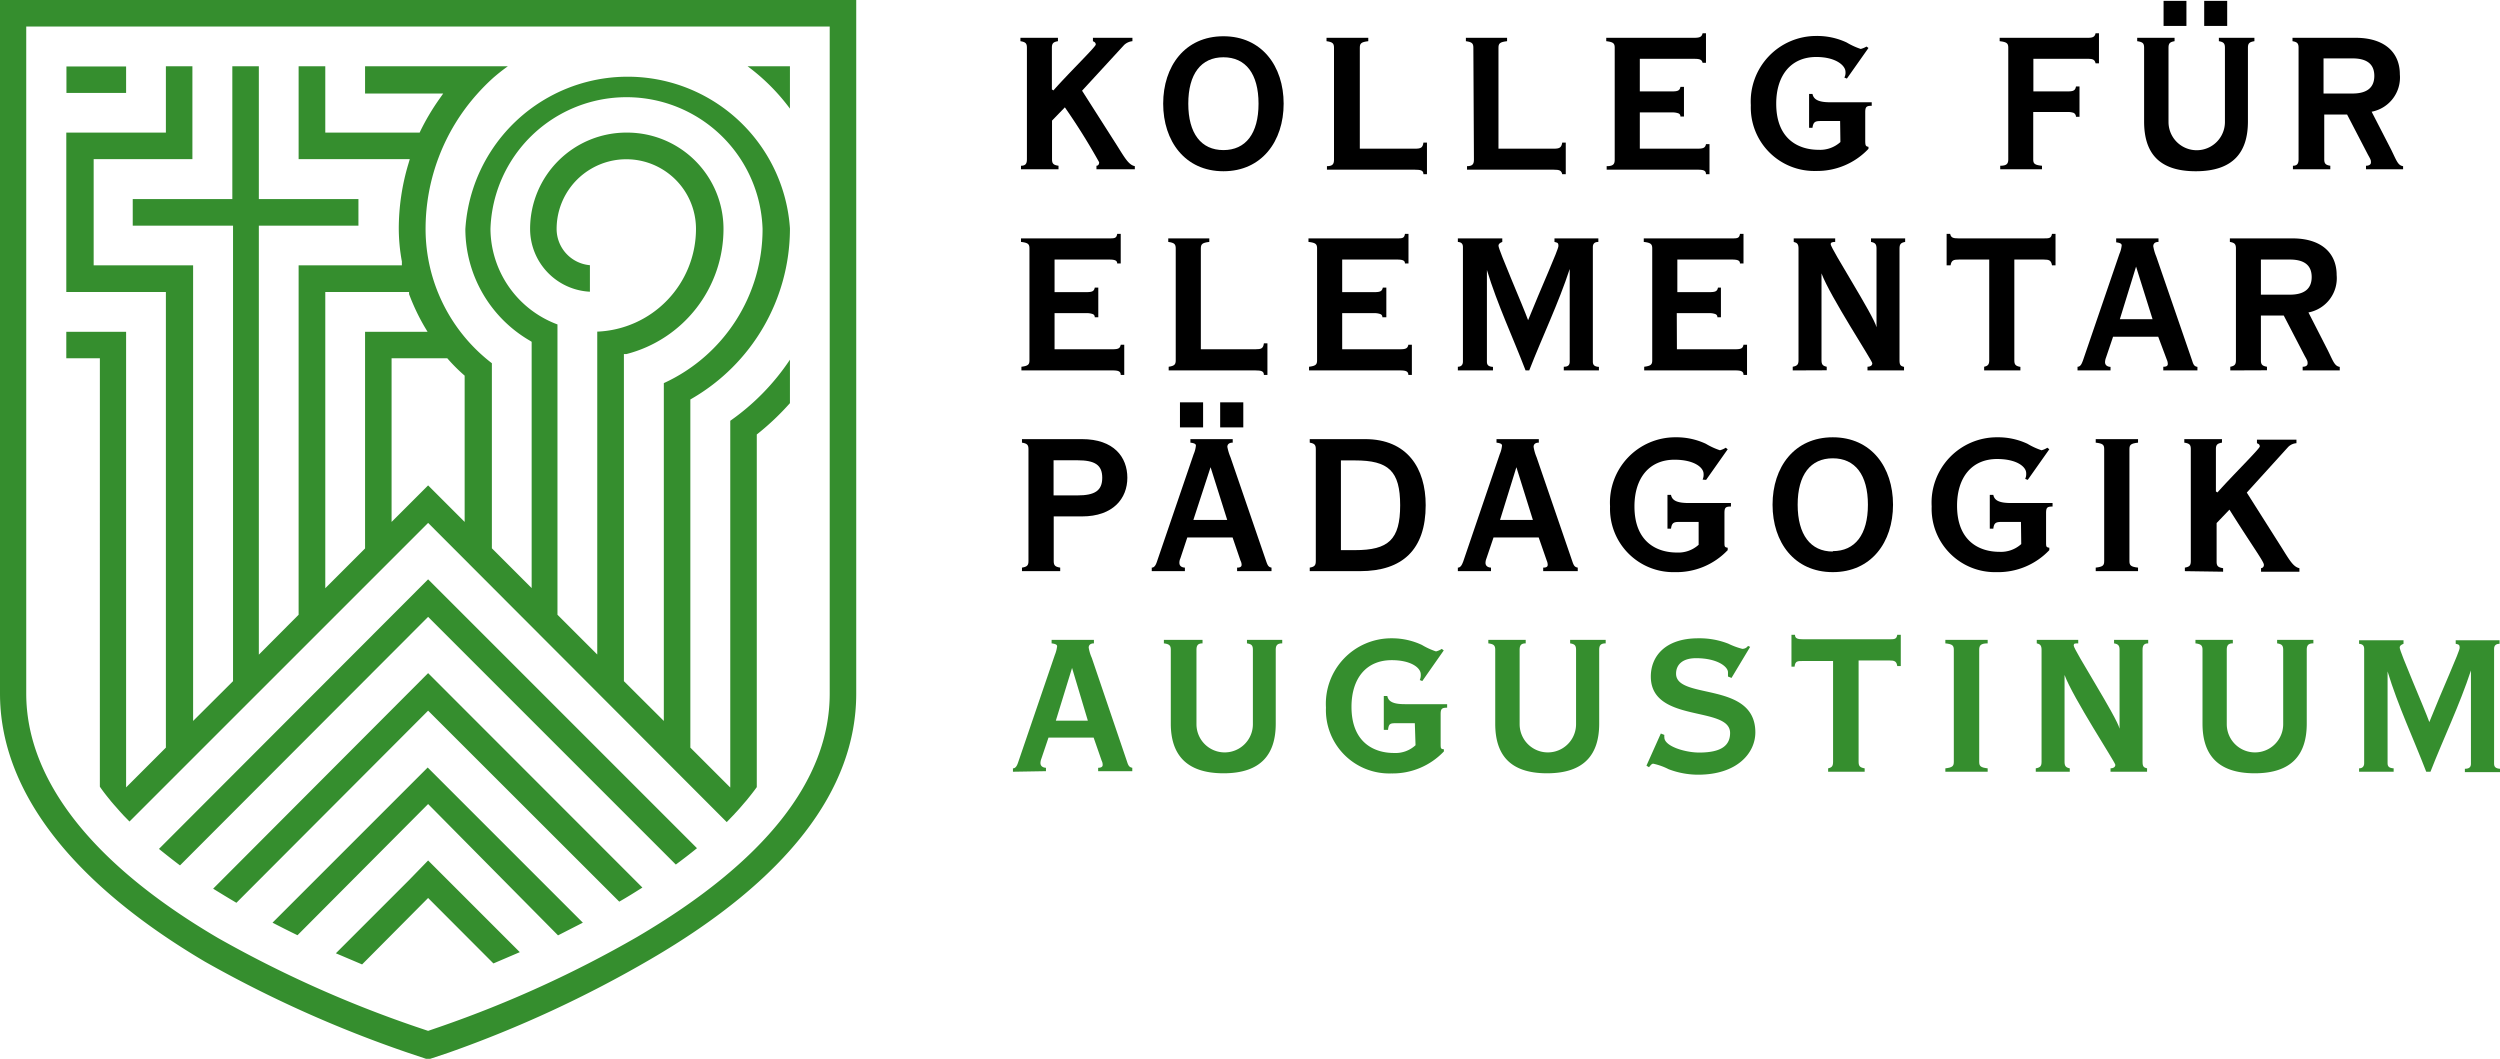 <svg xmlns="http://www.w3.org/2000/svg" viewBox="0 0 177.23 75.06"><defs><style>.cls-1{fill:#358e2e;}</style></defs><title>1Element 4</title><g id="Ebene_2" data-name="Ebene 2"><g id="Kolleg_Elementarpädagogik_Kopie" data-name="Kolleg Elementarpädagogik Kopie"><path id="Wappen" class="cls-1" d="M0,0V49.17c0,6.82,5,13.37,14.52,19a85.12,85.12,0,0,0,14.34,6.44l1.49.5,1.5-.5A83.61,83.61,0,0,0,46.12,68C55.8,62.36,60.7,56,60.7,49.17V0ZM58.82,49.17c0,6.13-4.59,11.93-13.65,17.25a81,81,0,0,1-13.92,6.35l-.9.31-.89-.3a82.58,82.58,0,0,1-14-6.28c-8.9-5.22-13.6-11.22-13.6-17.33V1.88H58.82ZM25.67,68.37l-1.86-.79L29,62.39h0L30.35,61l6.5,6.5-1.87.8-4.63-4.64ZM21.09,66.3c-.58-.28-1.17-.58-1.77-.89l11-11,11,11-1.76.9L30.35,57ZM16.76,64q-.83-.49-1.65-1L30.35,47.72l15.19,15.2c-.52.33-1.06.67-1.64,1L30.35,50.38Zm-4-2.65c-.5-.38-1-.77-1.49-1.17L30.35,41.07,49.41,60.13c-.49.4-1,.79-1.5,1.16L30.35,43.73Zm-4-3.54h0l-.08-.09c-.2-.21-.39-.44-.59-.66l-.24-.28-.06-.08c-.25-.3-.49-.61-.71-.93V25.4H4.7V23.52H8.94v32.3L11.76,53V20.7H4.7V9.4h7.06V4.7h1.88v6.58h-7v7.53h7.05v32.3l2.83-2.82V16H9.41V14.11h7.06V4.7h1.88v9.41h7.06V16H18.35V46.41l2.82-2.83V18.81h7.32l0-.27a13.17,13.17,0,0,1-.22-2.3,16,16,0,0,1,.69-4.65l.09-.31H21.17V4.7h1.89V9.4h6.69l.06-.13A16.39,16.39,0,0,1,31.16,7l.26-.37H25.88V4.7H36c-.39.28-.74.56-1.06.84a14.68,14.68,0,0,0-1.11,1.12,14.35,14.35,0,0,0-3.66,9.57,12,12,0,0,0,4.7,9.52v.12h0v13l2.82,2.82V24.23l-.11-.07a9.18,9.18,0,0,1-4.59-7.92A11.53,11.53,0,0,1,56,16.18v.14a13.94,13.94,0,0,1-6.94,11.93l-.12.07V53l2.83,2.83v-26A16.36,16.36,0,0,0,56,25.5v3.08a18.51,18.51,0,0,1-2.26,2.15l-.09.07v25c-.22.31-.47.62-.72.93l-.2.23c-.2.24-.41.48-.63.71l-.06.07-.05.05-.47.49L30.35,37.07,9.18,58.24ZM44.46,9.4a6.83,6.83,0,0,1,6.83,6.83,9.16,9.16,0,0,1-6.88,8.87l-.18,0V48.29l2.83,2.82V27.16a12,12,0,0,0,7-10.93,9.65,9.65,0,0,0-19.29,0A7.28,7.28,0,0,0,39.52,23v.48h0V43.58l2.82,2.82V23.51a7.29,7.29,0,0,0,7-7.28,4.94,4.94,0,1,0-9.88,0,2.58,2.58,0,0,0,2.36,2.57v1.88a4.46,4.46,0,0,1-4.24-4.44A6.83,6.83,0,0,1,44.46,9.4ZM23.06,41.7l2.82-2.82V23.52h4.43l-.21-.35A15,15,0,0,1,29,20.85L29,20.7H23.06Zm4.7-4.7,2.59-2.59L32.94,37V26.63l-.08-.07a12.23,12.23,0,0,1-1.08-1.08l-.07-.08H27.76ZM56,7.7a14.41,14.41,0,0,0-3-3h3ZM4.71,6.59V4.71H8.94V6.59Z"/><path d="M72.38,12v-.25c.33,0,.42-.16.42-.46V3.39c0-.31-.09-.41-.46-.47V2.68H75v.24c-.34.06-.43.16-.43.47V6.34l.11.07c1.06-1.21,3-3.09,3-3.25s-.13-.2-.2-.24V2.68h2.8v.24a1,1,0,0,0-.59.27L76.71,6.43l2.48,3.89c.57.91.83,1.37,1.26,1.46V12H77.73v-.25c.12,0,.19-.09.19-.25a45.05,45.05,0,0,0-2.43-3.89l-.91.94v2.74c0,.3.09.41.46.46V12Z"/><path d="M86.73,2.57C89.45,2.57,91,4.69,91,7.35s-1.55,4.79-4.27,4.79S82.46,10,82.46,7.35,84,2.57,86.73,2.57Zm0,8.07c1.58,0,2.49-1.17,2.49-3.29s-.91-3.29-2.49-3.29-2.49,1.18-2.49,3.29S85.15,10.64,86.73,10.64Z"/><path d="M94.57,3.39c0-.31-.09-.41-.53-.47V2.68H97v.24c-.51.06-.6.16-.6.47v7.15h3.91c.41,0,.55-.06.6-.43h.25v2.24h-.25c0-.27-.19-.32-.6-.32H94.07v-.25c.41,0,.5-.16.5-.46Z"/><path d="M104.45,3.39c0-.31-.09-.41-.53-.47V2.68h2.92v.24c-.52.06-.61.16-.61.47v7.15h3.91c.41,0,.55-.06.61-.43H111v2.24h-.25c-.06-.27-.2-.32-.61-.32H104v-.25c.4,0,.49-.16.49-.46Z"/><path d="M116.25,10.54h4.09c.41,0,.55-.06.6-.32h.25v2.13h-.25c0-.27-.19-.32-.6-.32H113.9v-.25c.48,0,.57-.16.57-.46V3.39c0-.31-.09-.41-.6-.47V2.68h6.22c.41,0,.55-.06.61-.32h.24V4.45h-.24c-.06-.23-.2-.28-.61-.28h-3.84V6.48h2.28c.4,0,.55-.05.6-.32h.25v2.1h-.25c0-.13-.07-.2-.16-.23a1.22,1.22,0,0,0-.44-.06h-2.28Z"/><path d="M130.45,8.58H129.1c-.41,0-.55.05-.61.48h-.24V6.66l.24,0c.08.37.38.59,1.25.59h2.95v.25c-.37,0-.46.07-.46.46v2c0,.4.05.41.23.45v.14a5,5,0,0,1-3.73,1.57,4.5,4.5,0,0,1-4.61-4.66,4.64,4.64,0,0,1,4.64-4.91,4.91,4.91,0,0,1,2.15.46,5,5,0,0,0,1,.46,1.53,1.53,0,0,0,.41-.17l.14.1-1.53,2.17-.18-.07a.72.72,0,0,0,.08-.41c0-.44-.68-1.05-2.07-1.05-1.81,0-2.84,1.32-2.84,3.31,0,2.56,1.63,3.27,3,3.27a2.14,2.14,0,0,0,1.55-.55Z"/><path d="M141.8,12v-.25c.48,0,.57-.16.57-.46V3.39c0-.31-.09-.41-.61-.47V2.68H148c.36,0,.5-.06.56-.32h.24V4.49h-.24c-.06-.27-.2-.32-.56-.32h-3.85V6.48h2.41c.41,0,.56-.05.61-.35h.25V8.28h-.25A.31.31,0,0,0,147,8a1.24,1.24,0,0,0-.45-.06h-2.41v3.35c0,.3.08.41.62.46V12Z"/><path d="M154.16,2.68v.24c-.34.06-.43.16-.43.47V8.65a2,2,0,0,0,4,0V3.39c0-.31-.09-.41-.43-.47V2.68h2.52v.24c-.37.06-.46.16-.46.47V8.61c0,2.14-1,3.53-3.7,3.53S152,10.75,152,8.61V3.39c0-.31-.08-.41-.49-.47V2.68Zm-.78-.84V.06H155V1.84Zm2.88,0V.06h1.63V1.84Z"/><path d="M162.55,12v-.25c.31,0,.4-.16.4-.46V3.39c0-.31-.09-.41-.43-.47V2.68H167c2,0,3.13,1,3.13,2.59a2.47,2.47,0,0,1-2,2.65l1.39,2.7c.39.8.48,1.11.84,1.16V12h-2.63v-.25c.19,0,.35-.07.35-.23s0-.18-.21-.55l-1.48-2.85h-1.62v3.17c0,.3.09.41.43.46V12Zm2.17-5.37h2.05c1.08,0,1.55-.46,1.55-1.25s-.47-1.24-1.55-1.24h-2.05Z"/><path d="M74.76,24.76h4.09c.41,0,.55-.05.6-.32h.25v2.14h-.25c0-.27-.19-.32-.6-.32H72.41V26c.48-.06.57-.16.57-.46V17.62c0-.31-.09-.41-.6-.47V16.9H78.6c.41,0,.55,0,.6-.32h.25v2.1H79.2c0-.23-.19-.28-.6-.28H74.76v2.31H77c.41,0,.56-.05.61-.32h.25v2.1h-.25c0-.13-.07-.2-.16-.23A1.24,1.24,0,0,0,77,22.2H74.76Z"/><path d="M83.35,17.62c0-.31-.09-.41-.53-.47V16.9h2.91v.25c-.51.06-.6.16-.6.47v7.14H89c.41,0,.55-.05.6-.42h.25v2.24h-.25c0-.27-.19-.32-.6-.32H82.85V26c.41-.06.5-.16.5-.46Z"/><path d="M95.15,24.76h4.09c.4,0,.55-.05.6-.32h.25v2.14h-.25c0-.27-.2-.32-.6-.32H92.8V26c.48-.06.57-.16.57-.46V17.62c0-.31-.09-.41-.61-.47V16.9H99c.41,0,.55,0,.6-.32h.25v2.1h-.25c0-.23-.19-.28-.6-.28H95.15v2.31h2.27c.41,0,.55-.05.61-.32h.25v2.1H98c0-.13-.07-.2-.16-.23a1.24,1.24,0,0,0-.45-.06H95.15Z"/><path d="M103.35,26.26V26c.23,0,.36-.13.36-.36V17.51c0-.23-.11-.34-.36-.36V16.9h3.15v.25c-.18.07-.27.15-.27.27,0,.3,1.76,4.32,2.1,5.28.93-2.31,2.15-5,2.15-5.26s-.09-.23-.28-.29V16.9h3.11v.25c-.27,0-.39.13-.39.36v8.14c0,.23.12.34.43.36v.25h-2.49V26c.32,0,.42-.13.42-.36V19.07h0c-.8,2.44-1.94,4.8-2.87,7.19h-.26c-.89-2.33-2-4.68-2.74-7.12h0v6.51c0,.23.11.34.43.36v.25Z"/><path d="M118.88,24.76H123c.41,0,.55-.05.6-.32h.25v2.14h-.25c0-.27-.19-.32-.6-.32h-6.44V26c.48-.06.57-.16.57-.46V17.62c0-.31-.09-.41-.6-.47V16.9h6.22c.41,0,.55,0,.6-.32h.25v2.1h-.25c0-.23-.19-.28-.6-.28h-3.84v2.31h2.27c.41,0,.56-.05.61-.32H122v2.1h-.25c0-.13-.07-.2-.16-.23a1.24,1.24,0,0,0-.45-.06h-2.27Z"/><path d="M127.09,26.26V26c.32-.06.41-.16.41-.46V17.62c0-.31-.09-.41-.34-.47V16.9h2.94v.25c-.25,0-.32.06-.32.16,0,.31,3.07,5.09,3.25,5.89h0V17.62c0-.31-.09-.41-.39-.47V16.9h2.42v.25c-.31.06-.4.16-.4.47v7.93c0,.35.09.4.32.46v.25h-2.59V26c.18,0,.34-.07.34-.25s-3-4.75-3.6-6.37h0v6.16c0,.3.09.4.37.46v.25Z"/><path d="M140.66,26.26V26c.27-.06.36-.16.36-.46V18.4h-2.13c-.41,0-.55.05-.61.41H138V16.58h.25c.06.27.2.32.61.32h6c.41,0,.55,0,.61-.32h.25v2.23h-.25c-.06-.36-.2-.41-.61-.41H142.8v7.15c0,.3.09.4.43.46v.25Z"/><path d="M147.28,26.26V26c.24,0,.32-.29.38-.43L150.25,18a2,2,0,0,0,.16-.6c0-.11-.07-.18-.39-.22V16.9h3v.25c-.26,0-.37.13-.37.31a3.32,3.32,0,0,0,.21.72l2.55,7.4c.1.32.17.39.37.43v.25h-2.42V26c.23,0,.32-.07.32-.2a.76.76,0,0,0-.07-.3L153,23.87h-3.2l-.5,1.48a1,1,0,0,0-.07.32c0,.16.09.32.39.34v.25Zm5.32-3.63-1.17-3.73h0l-1.15,3.73Z"/><path d="M158.11,26.26V26c.31-.06.4-.16.4-.46V17.62c0-.31-.09-.41-.43-.47V16.9h4.44c2,0,3.13,1,3.13,2.6a2.47,2.47,0,0,1-2,2.65l1.38,2.7c.39.8.48,1.1.84,1.16v.25h-2.63V26c.19,0,.35-.07.35-.23s0-.18-.21-.55l-1.48-2.85h-1.62v3.17c0,.3.09.4.43.46v.25Zm2.17-5.37h2.05c1.08,0,1.55-.46,1.55-1.25s-.47-1.24-1.55-1.24h-2.05Z"/><path d="M72.45,40.49v-.25c.37-.06.46-.16.46-.47V31.84c0-.3-.09-.4-.46-.46v-.25H76.7c2.27,0,3.22,1.28,3.22,2.74s-1,2.74-3.22,2.74h-2v3.16c0,.31.09.41.46.47v.25Zm2.24-5.37h1.69c1.24,0,1.76-.34,1.76-1.25s-.52-1.24-1.76-1.24H74.69Z"/><path d="M81.65,40.49v-.25c.23,0,.32-.29.37-.43l2.6-7.61a2,2,0,0,0,.16-.61c0-.1-.07-.17-.39-.21v-.25h3v.25c-.27,0-.38.13-.38.3a3.54,3.54,0,0,0,.22.73l2.54,7.4c.11.32.18.39.37.43v.25H87.7v-.25c.23,0,.32-.07.32-.2a.64.64,0,0,0-.08-.3l-.56-1.64H84.17l-.49,1.48a.74.74,0,0,0-.07.32c0,.16.08.32.39.34v.25Zm2-10.19V28.52h1.64V30.3ZM87,36.86l-1.18-3.74h0L84.6,36.86ZM86.5,30.3V28.52h1.64V30.3Z"/><path d="M93.28,31.84c0-.3-.09-.4-.43-.46v-.25h3.92c3,0,4.3,2.07,4.3,4.68,0,3.15-1.64,4.68-4.66,4.68H92.85v-.25c.34-.06.43-.16.43-.47ZM95.06,39h1c2.37,0,3.2-.74,3.2-3.18s-.83-3.18-3.2-3.18h-1Z"/><path d="M103.35,40.49v-.25c.23,0,.32-.29.38-.43l2.59-7.61a2,2,0,0,0,.16-.61c0-.1-.07-.17-.39-.21v-.25h3v.25c-.27,0-.37.13-.37.3a3.17,3.17,0,0,0,.21.73l2.54,7.4c.11.32.18.39.38.43v.25H109.4v-.25c.23,0,.32-.07.32-.2a.76.76,0,0,0-.07-.3l-.57-1.64h-3.2l-.5,1.48a.93.93,0,0,0-.07.32c0,.16.09.32.39.34v.25Zm5.32-3.63-1.17-3.74h0l-1.16,3.74Z"/><path d="M120.42,37h-1.35c-.41,0-.55.05-.61.48h-.25v-2.4l.25,0c.07.37.37.58,1.25.58h3v.25c-.38,0-.46.07-.46.47v2c0,.39,0,.41.23.45V39a5,5,0,0,1-3.74,1.56,4.49,4.49,0,0,1-4.6-4.66,4.63,4.63,0,0,1,4.64-4.9,4.91,4.91,0,0,1,2.15.46,5,5,0,0,0,1,.46,1.38,1.38,0,0,0,.41-.18l.14.11-1.53,2.17L120.7,34a.83.83,0,0,0,.07-.41c0-.45-.67-1-2.06-1-1.81,0-2.84,1.32-2.84,3.31,0,2.56,1.63,3.27,3,3.27a2.14,2.14,0,0,0,1.55-.55Z"/><path d="M129.93,31c2.72,0,4.27,2.11,4.27,4.78s-1.55,4.78-4.27,4.78-4.27-2.11-4.27-4.78S127.21,31,129.93,31Zm0,8.07c1.58,0,2.49-1.17,2.49-3.29s-.91-3.29-2.49-3.29-2.49,1.17-2.49,3.29S128.35,39.1,129.93,39.1Z"/><path d="M143.27,37h-1.35c-.41,0-.56.05-.61.48h-.25v-2.4l.25,0c.07.37.37.58,1.25.58h2.95v.25c-.38,0-.46.07-.46.47v2c0,.39,0,.41.23.45V39a5,5,0,0,1-3.74,1.56,4.49,4.49,0,0,1-4.6-4.66,4.63,4.63,0,0,1,4.64-4.9,4.91,4.91,0,0,1,2.15.46,5,5,0,0,0,1,.46,1.38,1.38,0,0,0,.41-.18l.14.11-1.53,2.17-.18-.07a.83.83,0,0,0,.07-.41c0-.45-.67-1-2.06-1-1.81,0-2.84,1.32-2.84,3.31,0,2.56,1.63,3.27,3,3.27a2.14,2.14,0,0,0,1.55-.55Z"/><path d="M148.57,40.49v-.25c.52-.06.6-.16.6-.47V31.84c0-.3-.08-.4-.6-.46v-.25h3v.25c-.52.06-.61.16-.61.46v7.93c0,.31.09.41.61.47v.25Z"/><path d="M154.89,40.49v-.25c.34-.06.42-.16.42-.47V31.84c0-.3-.08-.4-.46-.46v-.25h2.67v.25c-.34.06-.43.16-.43.46v3l.11.07c1.07-1.21,3-3.1,3-3.26s-.12-.19-.2-.23v-.25h2.8v.25a.91.91,0,0,0-.59.27l-2.93,3.23,2.47,3.9c.57.91.83,1.37,1.26,1.46v.25h-2.72v-.25a.22.22,0,0,0,.2-.25c0-.22-.84-1.35-2.44-3.9l-.91.95v2.73c0,.31.09.41.46.47v.25Z"/><path class="cls-1" d="M71.81,54.71v-.24c.23,0,.32-.29.37-.43l2.6-7.61a2.36,2.36,0,0,0,.16-.61c0-.1-.07-.17-.39-.21v-.25h3v.25c-.26,0-.37.13-.37.3a2.93,2.93,0,0,0,.22.73L79.9,54c.1.32.18.39.37.43v.24H77.85v-.24c.23,0,.32-.08.32-.2a.62.62,0,0,0-.07-.3l-.57-1.64h-3.2l-.5,1.48a.93.93,0,0,0-.07.32c0,.16.09.32.39.34v.24Zm5.31-3.62L76,47.35h0l-1.15,3.74Z"/><path class="cls-1" d="M85.25,45.36v.25c-.34,0-.43.16-.43.46v5.27a2,2,0,1,0,4,0V46.07c0-.3-.08-.41-.42-.46v-.25H90.9v.25c-.37,0-.46.16-.46.46V51.3c0,2.13-1,3.52-3.7,3.52S83,53.43,83,51.3V46.07c0-.3-.09-.41-.49-.46v-.25Z"/><path class="cls-1" d="M100.3,51.27H99c-.41,0-.55,0-.6.47H98.1v-2.4h.25c.07.37.37.58,1.24.58h3v.25c-.37,0-.46.07-.46.46v2.05c0,.39,0,.41.23.44v.15a5,5,0,0,1-3.73,1.56A4.49,4.49,0,0,1,94,50.16a4.64,4.64,0,0,1,4.64-4.91,5,5,0,0,1,2.16.47,5.05,5.05,0,0,0,1,.46,1.28,1.28,0,0,0,.41-.18l.14.11-1.52,2.17-.18-.07a.83.83,0,0,0,.07-.41c0-.45-.68-1-2.06-1-1.82,0-2.85,1.31-2.85,3.31,0,2.56,1.64,3.27,3,3.27a2.09,2.09,0,0,0,1.54-.55Z"/><path class="cls-1" d="M108.16,45.36v.25c-.34,0-.43.16-.43.46v5.27a2,2,0,0,0,4,0V46.07c0-.3-.08-.41-.42-.46v-.25h2.52v.25c-.37,0-.46.16-.46.46V51.3c0,2.13-1,3.52-3.7,3.52S106,53.43,106,51.3V46.07c0-.3-.09-.41-.49-.46v-.25Z"/><path class="cls-1" d="M117.74,52l.25.1a.74.74,0,0,0,0,.18c0,.62,1.46,1.07,2.47,1.07,1.64,0,2.19-.55,2.19-1.39,0-1.95-5.62-.66-5.62-4,0-1.41,1-2.71,3.36-2.71a5.6,5.6,0,0,1,2.13.38,5.28,5.28,0,0,0,1,.37.49.49,0,0,0,.4-.21l.15.07-1.32,2.2-.25-.1c0-.06,0-.2,0-.3,0-.41-.78-1-2.26-1-1,0-1.42.49-1.42,1.1,0,1.88,5.62.5,5.62,4.16,0,1.46-1.28,3-4.06,3a5.89,5.89,0,0,1-2.09-.39,4.4,4.4,0,0,0-1.09-.39c-.11,0-.18.11-.3.25l-.18-.11Z"/><path class="cls-1" d="M129.6,54.71v-.24c.27-.06.35-.16.35-.47V46.86h-2.13c-.41,0-.55,0-.6.4H127V45h.25c0,.27.19.32.6.32h6.05c.41,0,.55,0,.6-.32h.25v2.22h-.25c-.05-.35-.19-.4-.6-.4h-2.14V54c0,.31.09.41.43.47v.24Z"/><path class="cls-1" d="M137.91,54.71v-.24c.51-.06.6-.16.6-.47V46.07c0-.3-.09-.41-.6-.46v-.25h3v.25c-.51,0-.6.16-.6.46V54c0,.31.09.41.6.47v.24Z"/><path class="cls-1" d="M144.32,54.71v-.24c.32-.06.41-.16.41-.47V46.07c0-.3-.09-.41-.34-.46v-.25h2.94v.25c-.25,0-.32,0-.32.16,0,.3,3.07,5.09,3.25,5.89h0V46.07c0-.3-.09-.41-.39-.46v-.25h2.42v.25c-.31,0-.4.16-.4.46V54c0,.36.09.41.32.47v.24h-2.59v-.24c.18,0,.34-.08.34-.25s-3-4.75-3.6-6.37h0V54c0,.31.09.41.37.47v.24Z"/><path class="cls-1" d="M158.29,45.36v.25c-.34,0-.43.16-.43.46v5.27a2,2,0,0,0,4,0V46.07c0-.3-.09-.41-.43-.46v-.25H164v.25c-.38,0-.47.16-.47.46V51.3c0,2.13-1,3.52-3.69,3.52s-3.7-1.39-3.7-3.52V46.07c0-.3-.09-.41-.5-.46v-.25Z"/><path class="cls-1" d="M167.24,54.71v-.24c.23,0,.36-.13.36-.36V46c0-.23-.11-.34-.36-.36v-.25h3.15v.25c-.18.07-.27.14-.27.27,0,.3,1.76,4.32,2.1,5.28.92-2.31,2.15-5,2.15-5.26s-.09-.24-.28-.29v-.25h3.11v.25c-.27,0-.39.13-.39.36v8.14c0,.23.12.34.42.36v.24h-2.49v-.24c.32,0,.43-.13.43-.36V47.53h0c-.8,2.44-1.94,4.8-2.87,7.18H172c-.89-2.32-2-4.67-2.74-7.11h0v6.51c0,.23.11.34.43.36v.24Z"/></g></g></svg>